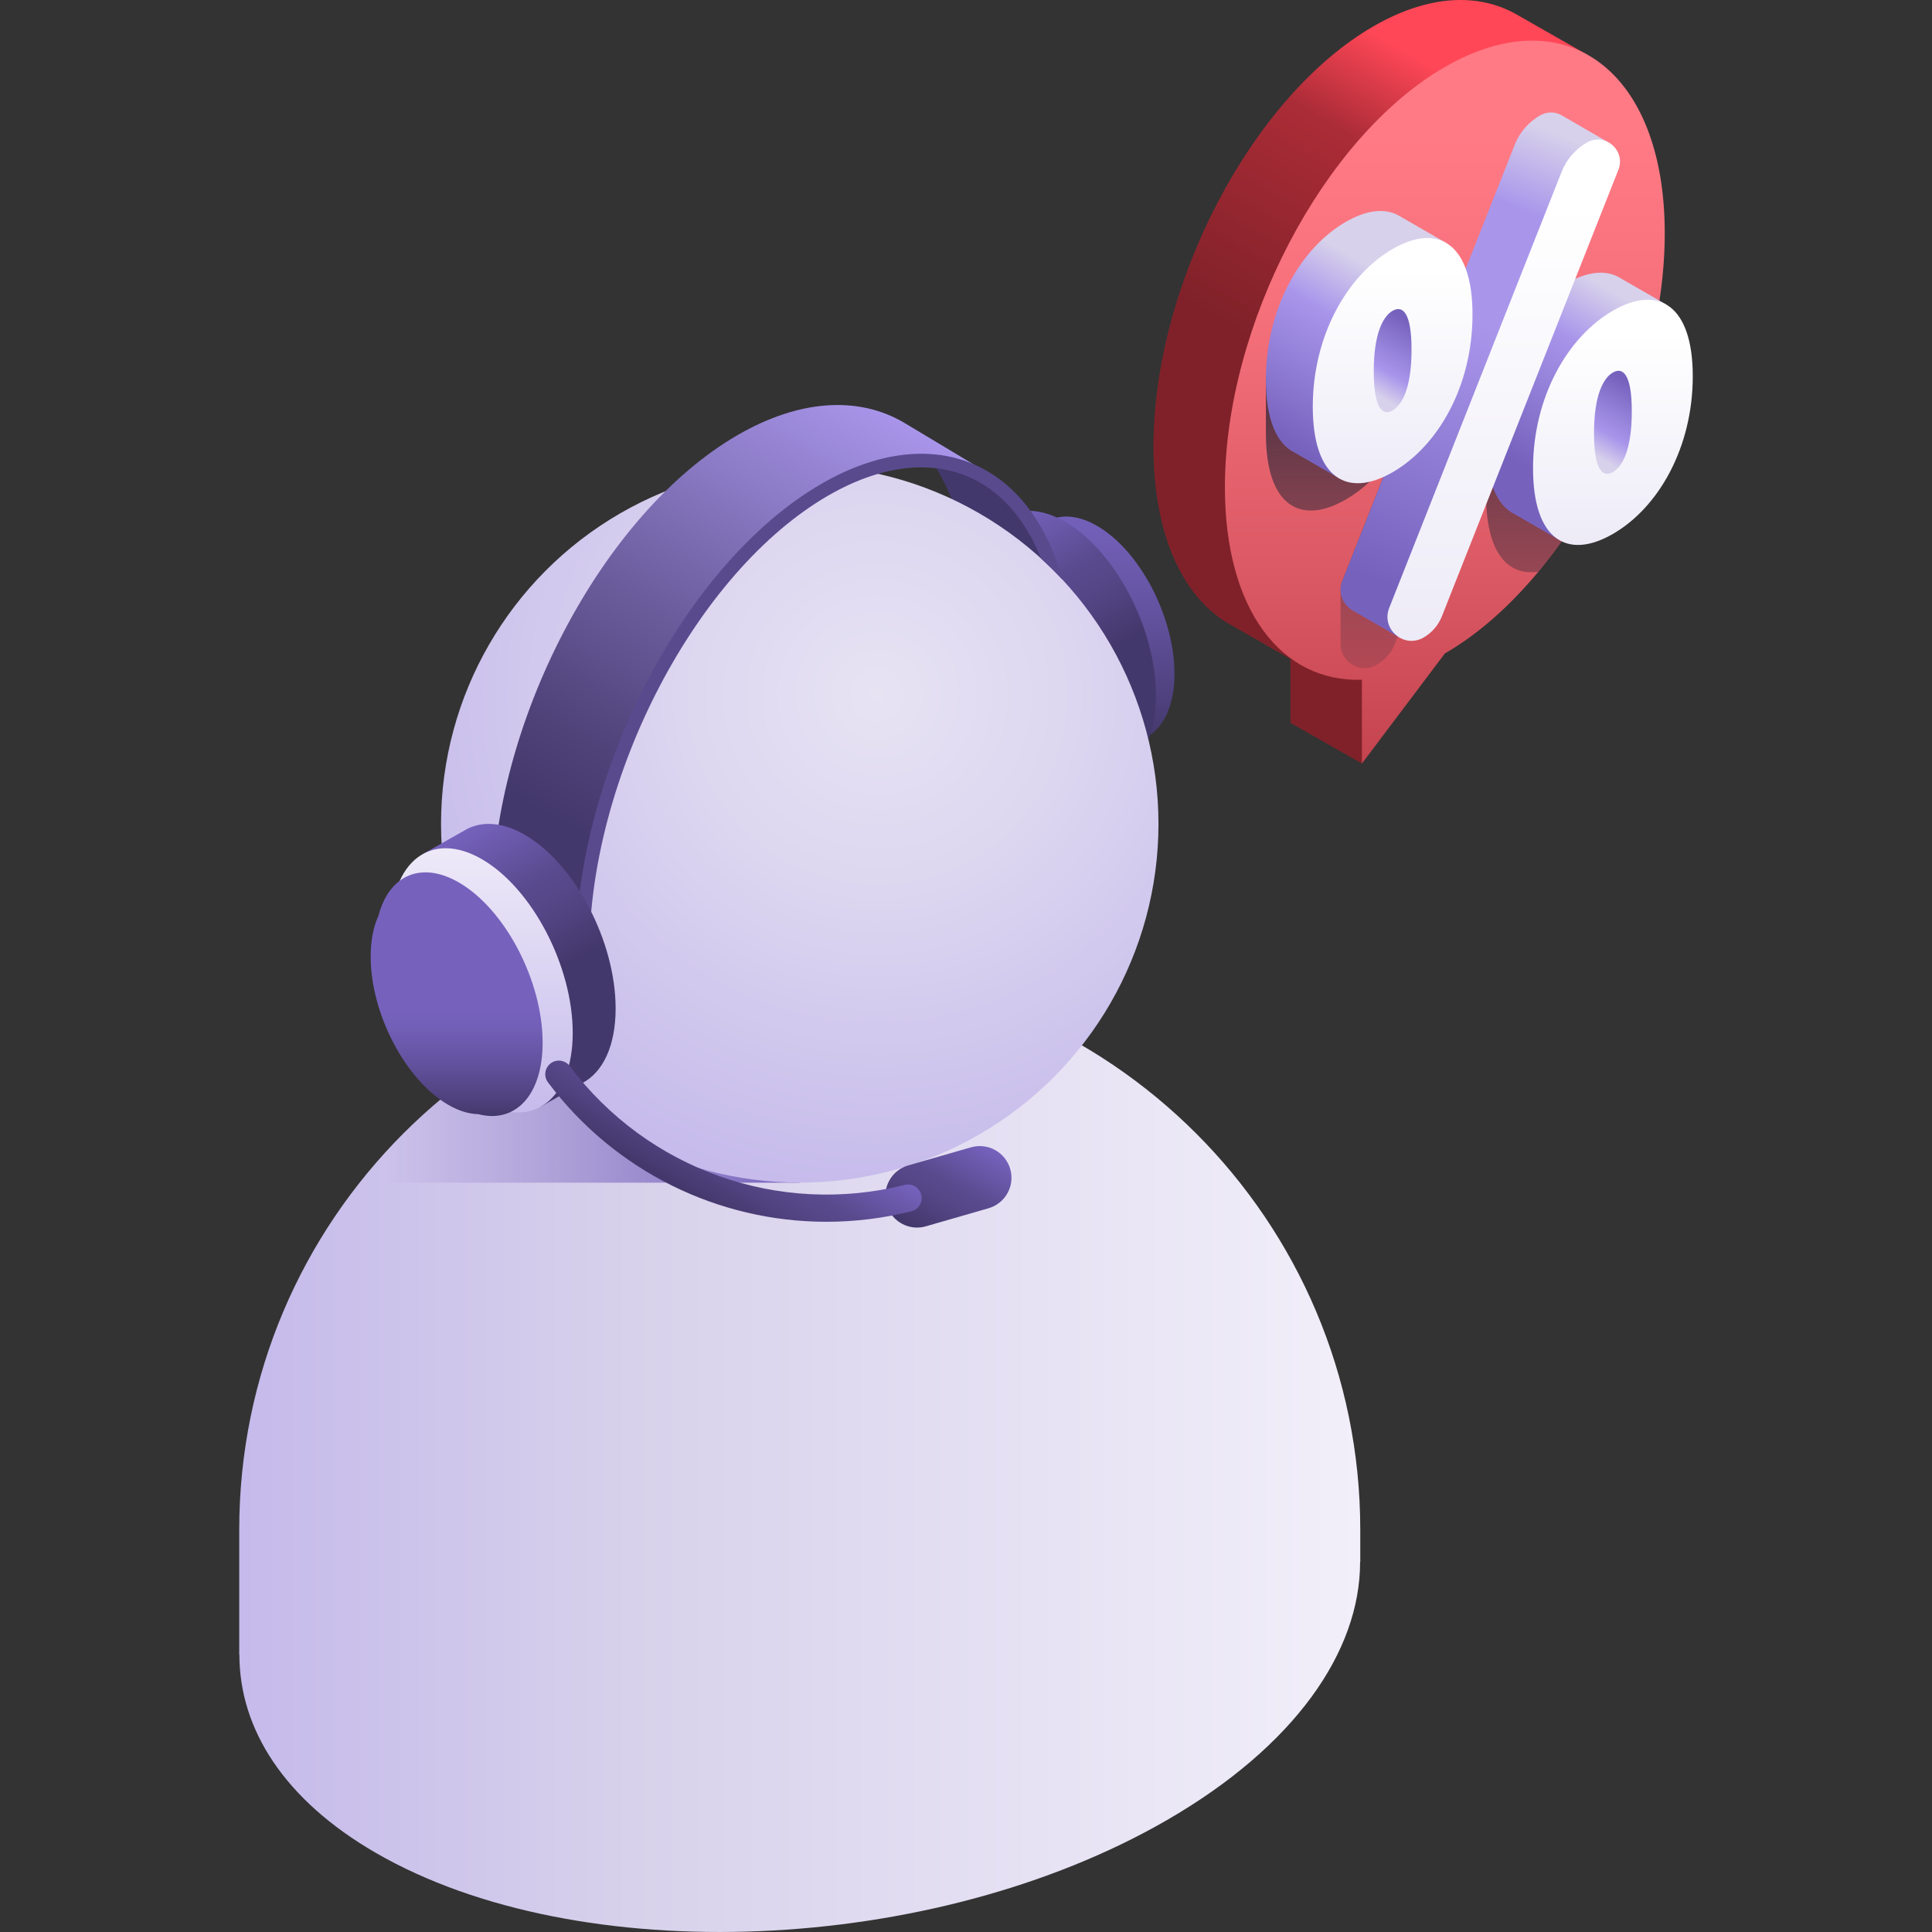 <svg id="Capa_1" enable-background="new 0 0 512 512" height="512" viewBox="0 0 512 512" width="512" xmlns="http://www.w3.org/2000/svg" xmlns:xlink="http://www.w3.org/1999/xlink"><rect x="0" y="0" width="512" height="512" fill="#333333" stroke="none"/><linearGradient id="lg1"><stop offset=".032" stop-color="#43386b"/><stop offset=".167" stop-color="#4d407b"/><stop offset=".524" stop-color="#63529f"/><stop offset=".814" stop-color="#715eb5"/><stop offset="1" stop-color="#7662bd"/></linearGradient><linearGradient id="SVGID_1_" gradientTransform="matrix(-1 0 0 1 577.101 0)" gradientUnits="userSpaceOnUse" x1="286.37" x2="286.37" xlink:href="#lg1" y1="198.068" y2="129.903"/><linearGradient id="lg2"><stop offset=".032" stop-color="#43386b"/><stop offset=".081" stop-color="#463a70"/><stop offset=".356" stop-color="#544686"/><stop offset=".532" stop-color="#594a8e"/><stop offset="1" stop-color="#7662bd"/></linearGradient><linearGradient id="SVGID_2_" gradientTransform="matrix(-1 0 0 1 577.101 0)" gradientUnits="userSpaceOnUse" x1="288.223" x2="311.33" xlink:href="#lg2" y1="176.908" y2="136.887"/><linearGradient id="SVGID_3_" gradientTransform="matrix(-1 0 0 1 577.101 0)" gradientUnits="userSpaceOnUse" x1="306.223" x2="306.223" y1="213.675" y2="133.623"><stop offset="0" stop-color="#c5baeb"/><stop offset=".626" stop-color="#d7d1eb"/><stop offset="1" stop-color="#f2effa"/></linearGradient><linearGradient id="SVGID_4_" gradientUnits="userSpaceOnUse" x1="355.938" x2="399.017" y1="103.38" y2="28.765"><stop offset="0" stop-color="#802129"/><stop offset=".692" stop-color="#ab2c37"/><stop offset="1" stop-color="#ff4757"/></linearGradient><linearGradient id="SVGID_5_" gradientUnits="userSpaceOnUse" x1="382.894" x2="382.894" y1="254.834" y2="35.846"><stop offset="0" stop-color="#ab2c37"/><stop offset=".073" stop-color="#b3343f"/><stop offset=".483" stop-color="#dc5a65"/><stop offset=".806" stop-color="#f6717c"/><stop offset="1" stop-color="#ff7a85"/></linearGradient><linearGradient id="SVGID_6_" gradientUnits="userSpaceOnUse" x1="385.827" x2="385.827" y1="110.487" y2="199.96"><stop offset="0" stop-color="#5d3645"/><stop offset="1" stop-color="#5d3645" stop-opacity="0"/></linearGradient><linearGradient id="lg3"><stop offset="0" stop-color="#7662bd"/><stop offset=".692" stop-color="#a996eb"/><stop offset="1" stop-color="#d7d1eb"/></linearGradient><linearGradient id="SVGID_7_" gradientUnits="userSpaceOnUse" x1="403.227" x2="429.118" xlink:href="#lg3" y1="123.076" y2="78.232"/><linearGradient id="lg4"><stop offset="0" stop-color="#d7d1eb"/><stop offset=".308" stop-color="#a996eb"/><stop offset="1" stop-color="#7662bd"/></linearGradient><linearGradient id="SVGID_8_" gradientUnits="userSpaceOnUse" x1="422.434" x2="433.055" xlink:href="#lg4" y1="120.579" y2="102.184"/><linearGradient id="lg5"><stop offset="0" stop-color="#dfdaef"/><stop offset=".482" stop-color="#f0eef8"/><stop offset="1" stop-color="#fff"/></linearGradient><linearGradient id="SVGID_9_" gradientUnits="userSpaceOnUse" x1="427.437" x2="427.437" xlink:href="#lg5" y1="182.094" y2="87.983"/><linearGradient id="SVGID_10_" gradientUnits="userSpaceOnUse" x1="366.828" x2="421.992" y1="155.041" y2="16.957"><stop offset="0" stop-color="#7662bd"/><stop offset=".495" stop-color="#a996eb"/><stop offset=".712" stop-color="#a996eb"/><stop offset=".861" stop-color="#d7d1eb"/></linearGradient><linearGradient id="SVGID_11_" gradientUnits="userSpaceOnUse" x1="398.503" x2="398.503" xlink:href="#lg5" y1="246.861" y2="54.452"/><linearGradient id="SVGID_12_" gradientUnits="userSpaceOnUse" x1="339.112" x2="365.003" xlink:href="#lg3" y1="116.669" y2="71.824"/><linearGradient id="SVGID_13_" gradientUnits="userSpaceOnUse" x1="364.063" x2="374.683" xlink:href="#lg4" y1="104.223" y2="85.828"/><linearGradient id="SVGID_14_" gradientUnits="userSpaceOnUse" x1="369.065" x2="369.065" xlink:href="#lg5" y1="165.738" y2="71.627"/><linearGradient id="SVGID_15_" gradientUnits="userSpaceOnUse" x1="63.399" x2="360.487" y1="384.429" y2="384.429"><stop offset="0" stop-color="#c5baeb"/><stop offset=".349" stop-color="#d7d1eb"/><stop offset="1" stop-color="#f2effa"/></linearGradient><linearGradient id="SVGID_16_" gradientUnits="userSpaceOnUse" x1="216.526" x2="101.572" y1="285.589" y2="285.589"><stop offset=".032" stop-color="#7662bd"/><stop offset="1" stop-color="#7662bd" stop-opacity="0"/></linearGradient><radialGradient id="SVGID_17_" cx="232.505" cy="184.123" gradientUnits="userSpaceOnUse" r="134.991"><stop offset="0" stop-color="#e7e3f3"/><stop offset=".391" stop-color="#dcd6f0"/><stop offset="1" stop-color="#c5baeb"/></radialGradient><linearGradient id="SVGID_18_" gradientUnits="userSpaceOnUse" x1="156.075" x2="227.491" y1="227.65" y2="103.955"><stop offset=".032" stop-color="#43386b"/><stop offset=".193" stop-color="#4f437a"/><stop offset=".503" stop-color="#6e60a1"/><stop offset=".925" stop-color="#a08ddf"/><stop offset="1" stop-color="#a996eb"/></linearGradient><linearGradient id="SVGID_19_" gradientTransform="matrix(-1 0 0 1 577.101 0)" gradientUnits="userSpaceOnUse" x1="431.415" x2="454.521" xlink:href="#lg2" y1="259.869" y2="219.848"/><linearGradient id="SVGID_20_" gradientTransform="matrix(-1 0 0 1 577.101 0)" gradientUnits="userSpaceOnUse" x1="449.415" x2="449.415" y1="296.636" y2="216.584"><stop offset="0" stop-color="#c5baeb"/><stop offset="1" stop-color="#f2effa"/></linearGradient><linearGradient id="SVGID_21_" gradientUnits="userSpaceOnUse" x1="121.018" x2="121.018" xlink:href="#lg1" y1="296.717" y2="267.711"/><linearGradient id="SVGID_22_" gradientUnits="userSpaceOnUse" x1="244.024" x2="258.655" xlink:href="#lg2" y1="327.188" y2="301.847"/><linearGradient id="SVGID_23_" gradientUnits="userSpaceOnUse" x1="184.535" x2="200.634" xlink:href="#lg2" y1="318.133" y2="290.248"/><g><g><path d="m270.215 154.863c0-15.107 9.185-22.051 20.516-15.51 11.331 6.542 20.516 24.092 20.516 39.199 0 15.108-9.185 22.051-20.516 15.51s-20.516-24.091-20.516-39.199z" fill="url(#SVGID_1_)"/><path d="m255.317 143.337 11.325-6.427c4.204-2.344 9.65-2.085 15.604 1.352 13.306 7.683 24.093 28.293 24.093 46.035 0 10.042-3.458 17.009-8.871 19.775l-10.969 6.251z" fill="url(#SVGID_2_)"/><path d="m246.784 162.937c0-17.742 10.787-25.897 24.093-18.214 13.306 7.682 24.093 28.293 24.093 46.035s-10.787 25.897-24.093 18.214-24.093-28.293-24.093-46.035z" fill="url(#SVGID_3_)"/></g><path d="m274.839 141.273c-8.005-17.656-27.527-18.508-27.527-18.508 6.279 9.547 11.555 26.534 11.555 42.629 0 .995 22.647 14.097 22.647 14.097s1.33-20.562-6.675-38.218z" fill="#43386b"/><g><path d="m420.854 14.639-18.688-10.662c-10.232-5.952-23.585-5.438-38.207 3.004-32.188 18.584-58.282 68.441-58.282 111.358 0 22.692 7.303 38.88 18.939 46.364l17.369 9.941v16.92l18.935 10.786z" fill="url(#SVGID_4_)"/><path d="m382.894 17.766c-32.188 18.584-58.282 68.441-58.282 111.358 0 32.549 15.015 51.739 36.308 51.015v22.21l21.974-29.165c32.188-18.584 58.282-68.441 58.282-111.358 0-42.917-26.094-62.644-58.282-44.06z" fill="url(#SVGID_5_)"/><g><path d="m436.177 92.564h-.001c0-.032.001-.062.001-.094 0-18.812-100.699-10.73-100.699 8.082v14.609h.002c.046 18.847 9.131 24.169 21.162 17.223 4.579-2.644 8.73-6.575 12.12-11.469l-13.03 32.964c-.322.814-.467 1.62-.466 2.395h-.001v14.76h.009c.215 4.419 5.192 7.688 9.56 5.166 2.21-1.276 3.923-3.262 4.861-5.635l24.936-63.083c-.508 3.04-.783 23.896-.783 23.896 0 14.866 5.595 21.372 13.824 20.135 12.659-15.251 22.818-34.952 28.504-55.314v-3.635z" fill="url(#SVGID_6_)"/><g><g><path d="m428.912 73.408c-3.667-1.98-8.483-1.379-13.899 1.749-12.061 6.963-21.164 22.99-21.164 41.802 0 10.765 2.936 17.143 7.679 19.375 0 0 11.681 6.748 11.681 6.748l28.454-62.323s-12.75-7.352-12.751-7.351z" fill="url(#SVGID_7_)"/><path d="m427.436 97.524c-2.729 1.576-5.459 6.46-5.459 17.542s2.73 12.815 5.459 11.239 5.459-6.46 5.459-17.542-2.729-12.814-5.459-11.239z" fill="url(#SVGID_8_)"/><path d="m427.436 82.332c-12.061 6.964-21.164 22.99-21.164 41.802 0 18.963 9.103 24.327 21.164 17.363s21.164-22.839 21.164-41.802c.001-18.811-9.102-24.326-21.164-17.363zm0 42.782c-2.503 1.445-5.007-.144-5.007-10.308s2.504-14.644 5.007-16.089 5.007.143 5.007 10.308c0 10.164-2.503 14.643-5.007 16.089z" fill="url(#SVGID_9_)"/></g><g><path d="m371.18 169.119 54.636-131.627-11.94-6.928-.001.002c-1.664-.944-3.789-1.104-5.778.044-3.037 1.754-5.392 4.483-6.681 7.745l-45.684 115.574c-1.281 3.241.217 6.363 2.717 7.841h.001c.079.047.158.094.239.138z" fill="url(#SVGID_10_)"/><path d="m420.521 37.785c4.8-2.772 10.405 2.064 8.368 7.218l-46.769 118.319c-.938 2.373-2.651 4.359-4.861 5.635-5.222 3.015-11.32-2.245-9.103-7.853l45.684-115.574c1.289-3.262 3.644-5.991 6.681-7.745z" fill="url(#SVGID_11_)"/></g><g><path d="m370.541 57.051c-3.667-1.98-8.483-1.379-13.899 1.749-12.061 6.963-21.164 22.99-21.164 41.802 0 10.765 2.936 17.143 7.679 19.375 0 0 11.681 6.748 11.681 6.748l28.454-62.323s-12.751-7.351-12.751-7.351z" fill="url(#SVGID_12_)"/><path d="m369.065 81.168c-2.729 1.576-5.459 6.46-5.459 17.542s2.73 12.815 5.459 11.239 5.459-6.46 5.459-17.542-2.73-12.815-5.459-11.239z" fill="url(#SVGID_13_)"/><path d="m369.065 65.976c-12.061 6.964-21.164 22.99-21.164 41.802 0 18.963 9.103 24.327 21.164 17.364 12.061-6.964 21.164-22.839 21.164-41.802 0-18.812-9.103-24.328-21.164-17.364zm0 42.781c-2.503 1.445-5.007-.144-5.007-10.308 0-10.165 2.504-14.644 5.007-16.089s5.007.143 5.007 10.308c0 10.164-2.504 14.644-5.007 16.089z" fill="url(#SVGID_14_)"/></g></g></g></g><path d="m211.943 256.858c-82.039 0-148.544 66.505-148.544 148.543v33.096l.042-.004c-.012 19.703 11.871 38.519 36.215 52.573 53.706 31.008 147.516 27.119 209.53-8.685 33.917-19.582 51.256-44.652 51.258-68.424l.042-.004v-8.552c.001-82.038-66.505-148.543-148.543-148.543z" fill="url(#SVGID_15_)"/><path d="m95.302 313.419h116.641l-16.375-55.659c-40.581 4.451-76.246 25.241-100.266 55.659z" fill="url(#SVGID_16_)"/><circle cx="211.943" cy="218.337" fill="url(#SVGID_17_)" r="95.063"/><path d="m239.362 111.88c-12.242-7.067-27.81-5.864-43.837 3.389-35.92 20.738-65.143 76.501-65.143 124.306 0 .747.454 1.387 1.101 1.66l21.89 12.753s2.996-41.039 17.479-68.317 37.134-53.451 54.275-59.41c7.163-2.491 25.288-5.085 27.478-3.754 4.928 2.996 5.422.567 5.422.567s-18.394-11.038-18.665-11.194z" fill="url(#SVGID_18_)"/><path d="m281.552 153.609c-3.684-13.283-10.527-23.345-19.99-28.808-12.241-7.069-27.811-5.865-43.837 3.389-35.919 20.738-65.142 76.501-65.142 124.306 0 .995.806 1.801 1.801 1.801s1.801-.806 1.801-1.801c0-46.658 28.415-101.022 63.341-121.187 14.866-8.582 29.156-9.785 40.235-3.389 7.045 4.067 12.509 11.012 16.147 20.128 1.955 1.773 3.838 3.626 5.644 5.561z" fill="#594a8e"/><g><g><path d="m112.126 226.298 11.325-6.427c4.204-2.344 9.65-2.085 15.604 1.352 13.306 7.683 24.093 28.293 24.093 46.035 0 10.042-3.458 17.009-8.871 19.775l-10.969 6.251z" fill="url(#SVGID_19_)"/><path d="m103.592 245.898c0-17.742 10.787-25.897 24.093-18.214 13.306 7.682 24.093 28.293 24.093 46.035s-10.787 25.897-24.093 18.214-24.093-28.293-24.093-46.035z" fill="url(#SVGID_20_)"/></g><path d="m121.585 233.848c-10.062-5.809-18.557-1.794-21.291 8.857-1.32 2.857-2.062 6.493-2.062 10.788 0 15.149 9.21 32.747 20.572 39.306 2.81 1.623 5.488 2.415 7.928 2.464 9.789 2.555 17.073-4.962 17.073-18.961-.001-16.362-9.949-35.369-22.22-42.454z" fill="url(#SVGID_21_)"/></g><g><path d="m243.028 325.318c-3.65 0-7.01-2.396-8.071-6.079-1.286-4.46 1.288-9.117 5.748-10.402l16.616-4.789c4.459-1.283 9.117 1.289 10.402 5.748 1.286 4.46-1.288 9.117-5.748 10.402l-16.616 4.789c-.777.223-1.56.331-2.331.331z" fill="url(#SVGID_22_)"/></g><g><path d="m219.005 323.784c-28.618 0-56.053-13.323-73.784-36.946-1.194-1.591-.872-3.849.719-5.043 1.59-1.195 3.849-.872 5.043.719 20.618 27.469 55.468 39.836 88.79 31.501 1.929-.487 3.885.69 4.368 2.62s-.69 3.885-2.62 4.368c-7.485 1.871-15.042 2.781-22.516 2.781z" fill="url(#SVGID_23_)"/></g></g></svg>